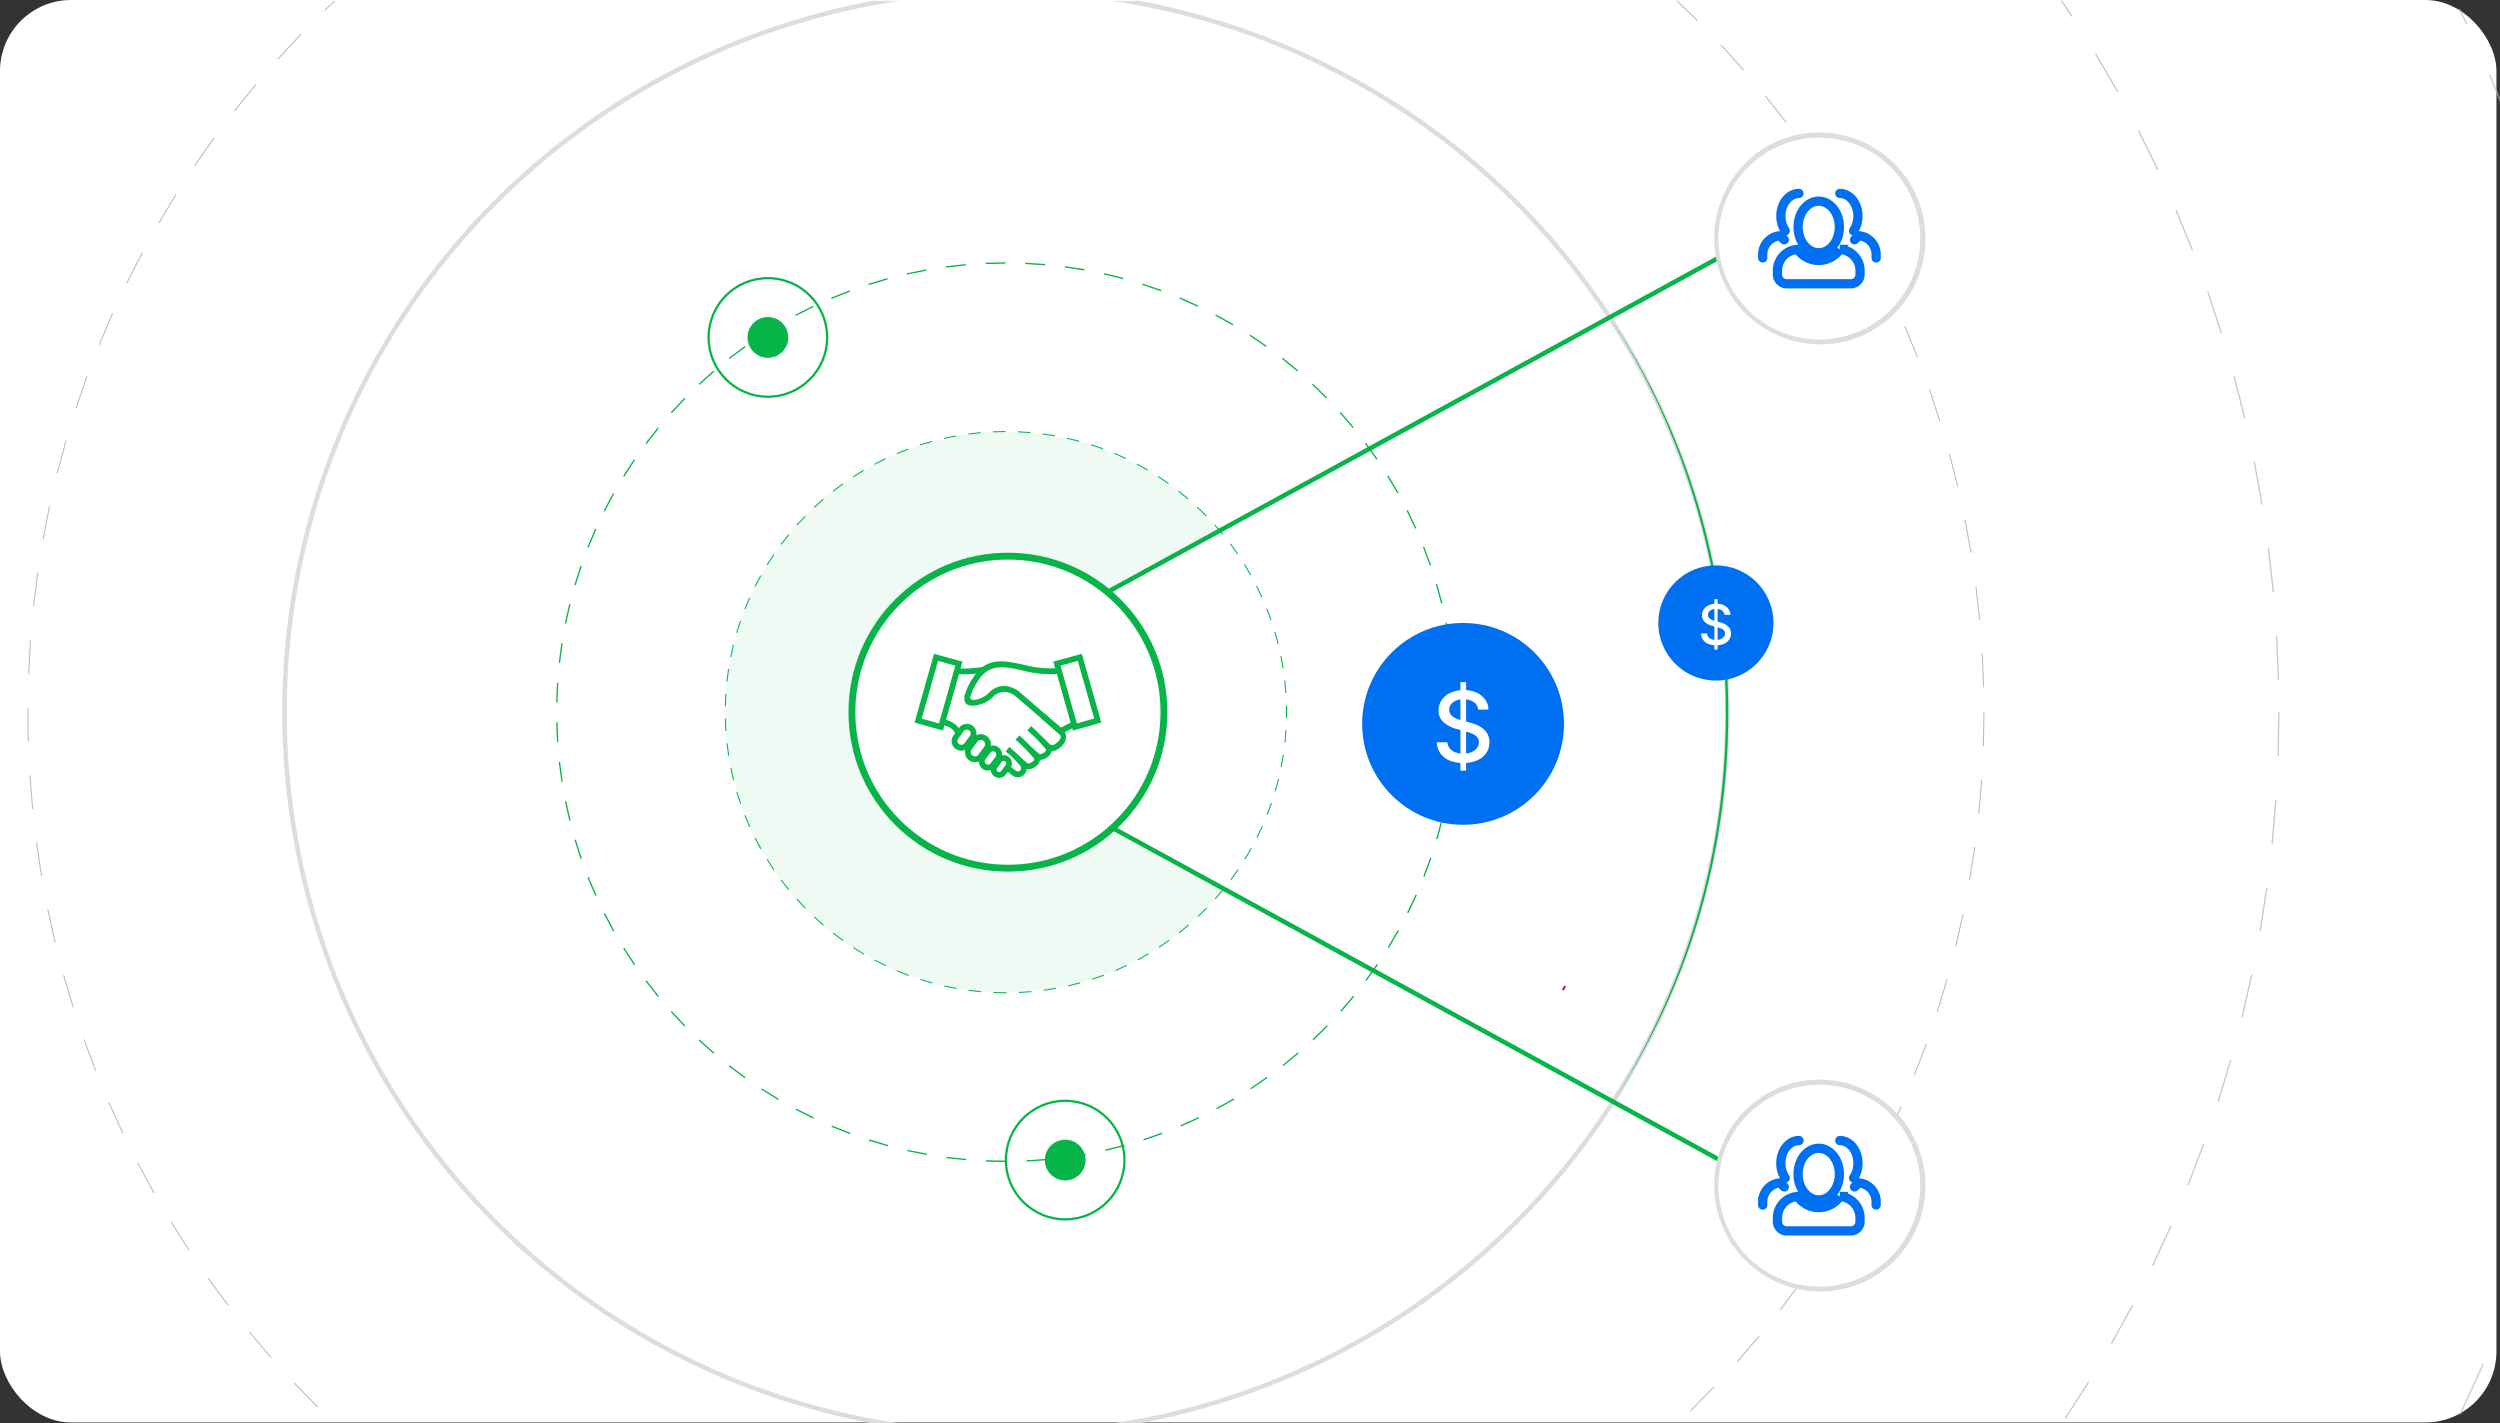 <svg xmlns="http://www.w3.org/2000/svg" width="351.5" height="200.121" xmlns:v="https://vecta.io/nano"><rect width="100%" height="100%" fill="#333333" stroke="none"/><style><![CDATA[.B{fill:none}.C{fill:#fff}.D{stroke-miterlimit:10}.E{fill:#07b447}.F{stroke:#07b447}.G{stroke-width:.644}.H{stroke-width:.322}.I{stroke-width:1.303}.J{stroke-linecap:round}]]></style><defs><clipPath id="A"><rect width="351" height="200" rx="10" fill="#eaeaea" opacity=".273" x="9179.256" y="-16007.162"/></clipPath><path id="B" d="M9434.561-15988.655a14.92 14.92 0 0 1 5.806 28.661c-7.57 3.111-16.233-.457-19.417-7.997s.302-16.237 7.811-19.492c1.835-.777 3.808-1.175 5.8-1.172zm0 29.1a14.19 14.19 0 0 0 5.525-27.255c-7.219-3.05-15.544.33-18.594 7.55s.33 15.544 7.55 18.593a14.1 14.1 0 0 0 5.519 1.115z"/><path id="C" d="M9437.425-15972.223a3.58 3.58 0 0 1-5.911 0 3 3 0 0 0-2.847 2.991v.556a1.3 1.3 0 0 0 1.291 1.291h9.028a1.3 1.3 0 0 0 1.291-1.291v-.556a3 3 0 0 0-2.854-2.991z"/><path id="D" d="M9442.541-15971.024v-.488a2.64 2.64 0 0 0-2.505-2.626 3.82 3.82 0 0 1-.531.568"/><path id="E" d="M9437.436-15980.087c1.408 0 2.55 1.427 2.55 3.188.008.738-.206 1.461-.615 2.076"/><path id="F" d="M9426.592-15971.024v-.488a2.64 2.64 0 0 1 2.505-2.626 3.82 3.82 0 0 0 .531.568"/><path id="G" d="M9431.692-15980.087c-1.408 0-2.55 1.427-2.55 3.188-.008.738.206 1.461.615 2.076"/></defs><rect width="351" height="200" rx="10" class="C"/><g transform="translate(-9178.756 16007.284)" clip-path="url(#A)"><path d="M9322.255-15769.588v-.149l4.75-.151.008.149-4.755.151zm-4.758-.01l-4.754-.172.008-.149 4.748.172zm14.26-.454l-.012-.149 4.727-.475.017.147-4.733.477zm-23.758-.052l-4.731-.5.018-.147 4.725.5-.013.149zm33.2-1.063l-.019-.144 4.683-.8.028.146-4.689.8zm-42.646-.1l-4.685-.823.028-.146 4.68.823-.023.146zm51.993-1.671l-.033-.145 4.617-1.125.038.144-4.622 1.126zm-61.332-.137l-4.617-1.147.038-.144 4.612 1.145zm70.533-2.276l-.042-.143 4.527-1.443.048.14-4.529 1.454zm-79.724-.179l-4.54-1.47.048-.14 4.535 1.469-.044.142zm88.739-2.858l-.052-.139 4.4-1.749.057.137-4.405 1.751zm-97.759-.229l-4.423-1.783.058-.137 4.419 1.781-.053.139zm106.511-3.426l-.062-.135 4.273-2.052.066.132-4.277 2.053zm-115.292-.293l-4.286-2.085.067-.132 4.282 2.083-.063.135zm123.776-3.962l-.071-.13 4.124-2.344.076.128-4.128 2.346zm-132.273-.355l-4.129-2.377.077-.128 4.125 2.374-.072.13zm140.447-4.478l-.08-.125 3.954-2.624.085.122-3.96 2.624zm-148.619-.416l-3.953-2.655.085-.122 3.949 2.653-.081.124zm156.444-4.973l-.088-.12 3.766-2.891.093.116-3.771 2.895zm-164.255-.472l-3.759-2.92.093-.116 3.755 2.918-.089.118zm171.7-5.446l-.1-.113 3.561-3.144.1.109-3.564 3.148zm-179.11-.522l-3.548-3.17.1-.109 3.544 3.167-.1.113zm186.129-5.895l-.1-.106 3.337-3.383.108.1-3.34 3.386zm-193.113-.565l-3.32-3.406.108-.1 3.317 3.4zm199.676-6.321l-.111-.1 3.1-3.606.115.1-3.1 3.609zm-206.2-.6l-3.078-3.624.115-.094 3.074 3.62zm212.275-6.722l-.117-.091 2.843-3.812.121.087-2.846 3.815zm-218.3-.629l-2.82-3.825.121-.086 2.817 3.821zm223.864-7.1l-.123-.082 2.574-4 .127.078-2.578 4.005zm-229.37-.645l-2.548-4.009.127-.078 2.546 4-.124.082zm234.385-7.452l-.129-.074 2.293-4.171.131.07-2.295 4.176zm-239.342-.65l-2.264-4.172.132-.068 2.262 4.168-.129.073zm243.786-7.78l-.142-.069 2-4.323.136.06-2 4.327zm-248.169-.639l-1.969-4.316.136-.059 1.967 4.312-.134.064zm252.019-8.084l-.138-.056 1.694-4.453.139.05-1.7 4.459zm-255.806-.614l-1.669-4.455.14-.05 1.667 4.45-.138.055zm259.041-8.363l-.142-.045 1.375-4.549.143.041-1.376 4.553zm-262.223-.6l-1.355-4.56.143-.039 1.354 4.554zm264.816-8.55l-.144-.036 1.055-4.633.145.03-1.056 4.639zm-267.373-.619l-1.034-4.643.146-.03 1.033 4.638zm269.315-8.7l-.146-.026.73-4.695.147.02-.732 4.7zm-271.222-.623l-.71-4.7.147-.02.709 4.7zm272.522-8.8l-.147-.015.4-4.734.149.01-.405 4.739zm-273.778-.628l-.383-4.741.148-.009.383 4.736-.148.015zm274.426-8.863h-.149l.081-4.751h.149l-.08 4.753zm-275.031-.631l-.061-4.124v-.633h.149q0 .315 0 .632l.061 4.12h-.149zm274.921-7.608l-.2-4.748.149-.009.2 4.754h-.149zm-274.728-1.9l-.149-.006.264-4.749.148.01-.264 4.744zm274.168-7.589l-.525-4.723.147-.019.525 4.727-.147.014zm-273.477-1.887l-.148-.016.59-4.72.147.021-.589 4.715zm272.265-7.537l-.85-4.675.146-.029.85 4.68-.146.024zm-270.928-1.868l-.146-.026.915-4.668.145.031-.914 4.663zm269.062-7.447l-1.172-4.6.143-.039 1.174 4.61-.145.034zm-267.071-1.844l-.144-.036 1.238-4.593.143.041-1.237 4.589zm264.567-7.322l-1.491-4.512.14-.049 1.492 4.517-.142.044zm-261.935-1.808l-.141-.046 1.559-4.509.14.051-1.558 4.5zm258.8-7.162l-1.8-4.383.137-.059 1.8 4.389-.138.053zm-255.523-1.789l-.138-.056 1.869-4.387.136.06-1.867 4.383zm251.781-6.915l-2.1-4.252.132-.068 2.1 4.257-.135.064zm-247.897-1.779l-.134-.065 2.169-4.244.131.07-2.166 4.239zm243.558-6.651l-2.387-4.1.128-.077 2.389 4.1zm-239.079-1.749l-.129-.074 2.457-4.081.126.079-2.454 4.076zm234.166-6.366l-2.665-3.927.122-.086 2.668 3.932zm-229.119-1.7l-.123-.084 2.732-3.9.12.087-2.729 3.898zm223.655-6.063l-2.93-3.736.115-.094 2.934 3.741-.118.089zm-218.065-1.631l-.117-.092 2.993-3.7.114.1-2.99 3.692zm212.077-5.74l-3.181-3.528.109-.1 3.185 3.531-.113.1zm-205.977-1.549l-.11-.1 3.239-3.485.107.1-3.236 3.482zm199.49-5.394l-3.417-3.3.1-.109 3.421 3.306zm-192.899-1.457l-.1-.107 3.469-3.253.1.11-3.465 3.249zm185.956-5.03l-3.638-3.061.094-.115 3.641 3.064-.1.113zm-178.916-1.345l-.1-.114 3.683-3.006.092.117-3.679 3zm171.537-4.65l-3.841-2.8.086-.122 3.845 2.808zm-164.079-1.228l-.088-.12 3.879-2.745.084.123-3.875 2.741zm156.302-4.247l-4.027-2.533.077-.128 4.032 2.536-.081.124zm-148.461-1.1l-.08-.125 4.057-2.469.075.128-4.052 2.466zm140.32-3.826l-4.2-2.25.068-.132 4.2 2.252zm-132.133-.965l-.071-.131 4.215-2.182.066.134-4.211 2.179zm123.667-3.388l-4.344-1.953.058-.137 4.349 1.955-.063.135zm-115.174-.821l-.062-.136 4.353-1.883.057.137-4.349 1.882zm106.42-2.934l-4.472-1.646.049-.14 4.477 1.649zm-97.647-.684l-.052-.139 4.487-1.581.047.14-4.482 1.58zm88.647-2.453l-4.563-1.327.039-.144 4.568 1.329-.044.142zm-79.63-.55l-.042-.143 4.586-1.264.037.144-4.581 1.264zm70.46-1.944l-4.644-1.006.029-.146 4.649 1.007-.034.145zm-61.26-.421l-.032-.145 4.663-.942.027.146-4.658.941zm51.94-1.429l-4.7-.682.019-.147 4.708.683-.024.146zm-42.593-.291l-.022-.147 4.716-.617.017.147-4.711.616zm33.167-.91l-4.738-.355.009-.149 4.743.356-.014.147zm-23.727-.161l-.012-.149 4.748-.291.006.149-4.741.291zm14.241-.388l-4.751-.035v-.149l4.757.033z" fill="#bbb"/><circle cx="9320.185" cy="-15907.155" r="101.429" stroke="#ddd" class="B G"/><g class="E"><path d="M9320.186-15843.902a65.07 65.07 0 0 1-2.8-.061l.008-.192 2.788.061h.119v.192h-.118zm2.914-.066l-.009-.192 2.782-.188.017.19-2.791.189zm-8.5-.178l-2.78-.306.025-.189 2.772.305-.017.19zm14.074-.323l-.026-.189 2.755-.433.034.188-2.763.434zm-19.618-.413l-2.742-.552.042-.187 2.733.55-.034.188zm25.122-.578l-.042-.187 2.705-.676.051.185-2.713.679zm-30.579-.648l-2.682-.794.059-.182 2.674.792-.051.185zm35.973-.831l-.059-.182 2.634-.915.067.179-2.642.918zm-41.307-.879l-2.606-1.033.074-.177 2.6 1.029-.067.18zm46.539-1.075l-.075-.177 2.537-1.143.082.173-2.545 1.147zm-51.7-1.108l-2.5-1.259.09-.17 2.495 1.256-.082.173zm56.741-1.3l-.09-.168 2.428-1.364.1.165-2.435 1.368zm-61.69-1.326l-2.38-1.475.1-.16 2.373 1.471zm66.5-1.511l-.1-.16 2.3-1.573.111.156-2.316 1.577zm-71.19-1.543l-2.24-1.678.118-.151 2.233 1.673-.111.156zm75.73-1.713l-.118-.151 2.154-1.77.125.145-2.16 1.775zm-80.134-1.74l-2.083-1.868.131-.139 2.077 1.862-.125.145zm84.375-1.9l-.131-.139 1.992-1.952.137.134-2 1.958zm-88.457-1.921l-1.911-2.042.143-.128 1.905 2.036-.137.134zm92.364-2.081l-.143-.128 1.814-2.12.149.121-1.819 2.127zm-96.1-2.084l-1.724-2.2.153-.115 1.719 2.194-.148.121zm99.639-2.247l-.153-.115 1.621-2.272.158.108-1.626 2.279zm-102.986-2.231l-1.523-2.342.163-.1 1.519 2.335-.158.108zm106.137-2.4l-.163-.1 1.415-2.407.167.093-1.419 2.413zm-109.079-2.349l-1.31-2.467.171-.086 1.306 2.459-.167.094zm111.811-2.546l-.171-.086 1.2-2.524.174.078-1.2 2.532zm-114.321-2.442l-1.086-2.57.178-.071 1.083 2.563-.175.078zm116.607-2.671l-.178-.071.968-2.622.181.063-.971 2.63zm-118.667-2.521l-.855-2.663.183-.055.852 2.655-.181.063zm120.49-2.781l-.183-.053.727-2.691.186.045-.73 2.7zm-122.08-2.585l-.614-2.729.188-.038.612 2.72zm123.42-2.849l-.188-.037.485-2.746.189.029-.486 2.758zm-124.527-2.63l-.37-2.772.19-.021.368 2.764-.189.029zm125.378-2.893l-.19-.021.24-2.779.19.013-.24 2.787zm-125.993-2.666l-.124-2.795h.192l.123 2.787zm126.352-2.916h-.192q.013-.651.013-1.3l-.017-1.485h.192l.017 1.49q0 .656-.013 1.308zm-126.286-2.671h-.192l.121-2.794.191.013-.12 2.781zm125.965-2.907l-.248-2.777.19-.021.248 2.785-.19.013zm-125.6-2.657l-.19-.021.367-2.773.189.029-.365 2.765zm124.982-2.884l-.493-2.744.188-.038.495 2.752-.189.03zm-124.13-2.627l-.187-.037.612-2.73.186.046-.61 2.72zm123.02-2.839l-.736-2.69.183-.055.738 2.7-.186.046zm-121.679-2.573l-.183-.055.855-2.671.181.063-.853 2.663zm120.088-2.77l-.972-2.614.178-.071.975 2.622-.181.063zm-118.266-2.518l-.178-.071 1.09-2.578.175.078-1.087 2.571zm116.208-2.661l-1.2-2.513.171-.086 1.2 2.52-.174.079zm-113.922-2.433l-.171-.086 1.314-2.474.167.093-1.31 2.467zm111.416-2.533l-1.417-2.4.163-.1 1.421 2.405zm-108.69-2.34l-.163-.1 1.526-2.347.158.108-1.522 2.34zm105.751-2.394l-1.623-2.265.153-.115 1.627 2.272-.158.108zm-102.606-2.217l-.153-.115 1.726-2.2.148.121-1.721 2.2zm99.263-2.24l-1.816-2.116.143-.128 1.821 2.121-.147.122zm-95.727-2.075l-.142-.128 1.912-2.042.137.134-1.906 2.037zm92-2.074l-1.994-1.949.131-.139 2 1.955-.137.134zm-88.1-1.913l-.131-.139 2.082-1.867.125.145-2.076 1.861zm84.031-1.9l-2.159-1.767.118-.151 2.165 1.773-.124.145zm-79.8-1.732l-.118-.151 2.237-1.675.111.156-2.231 1.671zm75.4-1.706l-2.307-1.572.1-.16 2.314 1.576-.111.156zm-70.868-1.533l-.1-.16 2.374-1.472.1.165-2.367 1.468zm66.192-1.5l-2.438-1.363.089-.17 2.445 1.367-.1.165zm-61.4-1.325l-.09-.169 2.493-1.256.082.173-2.481 1.247zm56.462-1.291l-2.55-1.141.074-.177 2.558 1.145-.082.173zm-51.438-1.1l-.074-.177 2.593-1.03.067.18-2.582 1.02zm46.293-1.073l-2.644-.91.058-.182 2.652.913-.066.18zm-41.068-.873l-.059-.182 2.681-.8.051.185-2.673.794zm35.75-.827l-2.707-.669.042-.187 2.716.671-.05.185zm-30.371-.642l-.042-.187 2.741-.554.034.188-2.733.553zm24.928-.575l-2.756-.426.025-.189 2.764.427-.034.188zm-19.44-.409l-.026-.189 2.78-.309.017.19-2.771.308zm13.913-.32l-2.783-.179.008-.192 2.791.181-.016.19zm-8.359-.174l-.009-.192 2.8-.064v.192l-2.788.064z"/><circle cx="9286.721" cy="-15959.842" r="2.863"/></g><circle cx="9286.721" cy="-15959.842" r="8.335" class="B F H"/><circle cx="9328.521" cy="-15844.176" r="2.863" class="E"/><circle cx="9328.52" cy="-15844.177" r="8.335" class="B F H"/><path d="M9350.245-15932.679a39.46 39.46 0 0 0-69.538 25.985 39.46 39.46 0 0 0 70.12 24.37l-15.647-8.561c4.724-4.269 7.361-10.38 7.224-16.746s-3.033-12.358-7.937-16.42z" fill="rgba(7,180,71,0.06)"/><circle cx="9320.47" cy="-15907.155" r="21.937" stroke-width=".966" class="C F"/><g fill-rule="evenodd" class="E"><path d="M9325.814-15903.207c.381.379.673.865 1.125.629.19-.1.365-.226.521-.374.267-.255.588-.679.332-1.017l-2.6-2.29.538-.61.843.771a16.43 16.43 0 0 1 1.9 1.738 1.51 1.51 0 0 1 .062 1.248 2.04 2.04 0 0 1-.521.75 3.1 3.1 0 0 1-.709.508c-.212.118-.448.187-.69.2l-.024.1c-.075.233-.214.441-.4.6-.169.149-.36.27-.566.361s-.427.145-.653.154c-.007.068-.02.135-.039.2-.075.233-.214.441-.4.6-.169.149-.36.27-.566.361a1.56 1.56 0 0 1-.855.14 1.29 1.29 0 0 1-.05.249h0a1.25 1.25 0 0 1-1.024.875 1.23 1.23 0 0 1-.848-.191 3.21 3.21 0 0 1-.248-.185l-.053-.041-.795-.614.5-.643.795.614.053.041.2.145c.086.057.189.081.291.068a.44.44 0 0 0 .219-.1c.065-.054.112-.126.137-.207h0a.65.65 0 0 0-.032-.41 14.2 14.2 0 0 0-2.1-2.1l.513-.631 1.193 1.07.535.508.1.092h0l.022.021.133.121.455.391c.185.132.181.159.391.1a1.55 1.55 0 0 0 .144-.06c.127-.054.245-.129.349-.22.073-.06.13-.138.164-.226.017-.075-.003-.154-.053-.212-.785-.932-1.642-1.801-2.562-2.6l.538-.61 1.9 1.815c.262.258.536.502.822.732.091.065.154.149.291.1l.214-.085c.127-.054.245-.129.349-.22.074-.059.13-.137.164-.226.017-.076-.003-.155-.053-.214a23.37 23.37 0 0 0-2.562-2.6l.538-.61 2.073 2.007z"/><path d="M9333.485-15906.088l-2.516-8.881-.109-.388-.388.106-3.22.884-.4.109.111.393.152.537c-1.502.062-3.005-.106-4.456-.5-2.8-.61-5.22-1.138-7.091 1.844h0c-.533.761-.934 1.606-1.186 2.5-.176 1 .215 1.641 1.8 1.35.798-.169 1.534-.554 2.129-1.112a2.2 2.2 0 0 1 2.306-.651c.405.131.775.351 1.085.643l5.127 4.418h0l.742.653.207.181.244-.125 1.487-.755.091.32.39-.111 3.211-.909.391-.111-.111-.391h0zm-5.582 1.108l-.535-.47h0l-5.141-4.432a3.5 3.5 0 0 0-1.307-.774l-.017-.007-.038-.014c-1.088-.375-2.295-.059-3.061.8a3.8 3.8 0 0 1-1.764.954c-.718.132-.909-.073-.849-.412a7.68 7.68 0 0 1 1.072-2.212h0c1.564-2.5 3.731-2.025 6.23-1.48 1.58.43 3.22.597 4.854.494l1.942 6.854-1.383.7h0zm2.259-.59l-2.3-8.123 2.435-.668 2.3 8.1z"/><path d="M9313.972-15913.866l-.162.571c1.091.036 2.184-.049 3.256-.256l.178.793a15.88 15.88 0 0 1-3.661.27l-1.815 6.407c.689.217 1.986.781 2.09 1.974l-.812.07c-.063-.723-.978-1.1-1.5-1.265l-.1.344-.111.391-.39-.111-3.211-.909-.391-.111.111-.39 2.516-8.881.109-.388.388.106 3.22.884.4.109-.113.391h0zm-3.194 8.3l2.3-8.123-2.435-.668-2.3 8.1z"/><path d="M9320.078-15900.23h0c-.077-.056-.173-.078-.267-.063a.36.36 0 0 0-.236.138l-.629.853h0c-.115.159-.082.381.074.5l.012.01c.075.05.166.07.255.055a.36.36 0 0 0 .236-.138l.631-.855c.056-.077.078-.173.063-.267a.37.37 0 0 0-.14-.234h0zm-4.582-5.013c.29.213.483.534.537.89a1.34 1.34 0 0 1-.007.444c.475-.24 1.045-.194 1.475.121h0a1.41 1.41 0 0 1 .555 1.355l.126-.026c.334-.051.675.033.947.234l.021.017a1.28 1.28 0 0 1 .485.82 1.22 1.22 0 0 1 .01.3.4.4 0 0 1 .044-.007 1.17 1.17 0 0 1 .868.215h0c.25.184.417.46.463.767s-.032.62-.217.869l-.631.855a1.17 1.17 0 0 1-1.636.248h0a1.17 1.17 0 0 1-.463-.769q-.008-.051-.01-.1c-.071.024-.145.042-.219.053a1.27 1.27 0 0 1-.947-.236h0c-.271-.201-.451-.502-.5-.836-.011-.066-.016-.133-.014-.2-.107.045-.219.076-.333.094-.369.056-.745-.037-1.046-.258h0c-.302-.222-.502-.555-.557-.926a1.37 1.37 0 0 1 .022-.533c-.562.252-1.223.093-1.61-.386s-.403-1.159-.039-1.655h0l.783-1.061c.443-.602 1.29-.732 1.894-.291h0zm-.268 1.01a.54.54 0 0 0-.212-.355h0a.55.55 0 0 0-.405-.1.54.54 0 0 0-.357.212l-.783 1.06h0c-.165.241-.11.57.125.744s.565.132.748-.096h0l.783-1.06h0a.55.55 0 0 0 .1-.405h0zm2.025 1.492a.59.59 0 0 0-.232-.391h0a.6.6 0 0 0-.837.123l-.827 1.121c-.093.128-.131.288-.108.444a.6.6 0 0 0 .232.391h0a.6.6 0 0 0 .837-.123h0l.827-1.121c.094-.128.133-.289.108-.446zm1.58 1.476c-.017-.12-.082-.228-.179-.3h0a.46.46 0 0 0-.345-.084.45.45 0 0 0-.3.181l-.014.017-.7.955h0c-.073.099-.102.223-.082.344a.46.46 0 0 0 .181.3h0c.099.073.224.102.345.082a.46.46 0 0 0 .3-.181l.718-.972c.07-.101.098-.224.079-.345z"/></g><g class="B D F G"><path d="M9334.466-15924.047l87.757-47.997m-87.314 81.021l87.314 47.755"/></g><path d="M9320.188-15867.622c-.584 0-1.172-.013-1.749-.038l.006-.149 1.741.038h.102v.149h-.1zm1.848-.042l-.007-.149 1.738-.119.013.147-1.744.12zm-5.348-.109l-1.738-.192.02-.147 1.731.191-.013.149zm8.822-.206l-.02-.147 1.72-.272.027.146-1.727.273zm-12.286-.255l-1.713-.344.033-.145 1.707.343-.026.146zm15.726-.367l-.033-.145 1.689-.423.039.143-1.7.426zm-19.136-.4l-1.676-.5.045-.142 1.67.494-.039.144zm22.507-.528l-.046-.142 1.644-.572.052.139-1.646.575zm-25.833-.544l-1.628-.645.057-.137 1.623.643zm29.11-.681l-.058-.137 1.584-.714.064.134-1.59.718zm-32.336-.682l-1.564-.787.07-.131 1.558.784-.064.135zm35.483-.823l-.07-.131 1.516-.852.076.128-1.525.859zm-38.574-.82l-1.488-.922.081-.124 1.482.918-.076.128zm41.578-.958l-.081-.124 1.435-.983.087.121-1.441.987zm-44.511-.949l-1.4-1.048.092-.117 1.395 1.045-.086.121zm47.345-1.087l-.092-.117 1.344-1.106.1.113-1.352 1.11zm-50.1-1.072l-1.3-1.168.1-.108 1.3 1.163-.1.113zm52.75-1.209l-.1-.108 1.243-1.22.106.1-1.25 1.233zm-55.3-1.181l-1.194-1.276.111-.1 1.19 1.27zm57.741-1.321l-.111-.1 1.132-1.324.115.094-1.136 1.329zm-60.073-1.282l-1.078-1.375.119-.089 1.074 1.37zm62.286-1.425l-.119-.089 1.011-1.419.123.084-1.015 1.425zm-64.378-1.37l-.953-1.464.127-.078.949 1.458-.123.084zm66.345-1.524l-.127-.078.883-1.5.13.072-.886 1.509zm-68.186-1.439l-.819-1.541.133-.067.816 1.535-.129.073zm69.889-1.613l-.133-.066.747-1.577.136.06-.749 1.583zm-71.458-1.5l-.679-1.606.138-.055.676 1.6-.136.06zm72.886-1.693l-.138-.055.6-1.638.14.049-.606 1.644zm-74.173-1.552l-.534-1.664.142-.042.533 1.657-.14.049zm75.31-1.763l-.143-.042.454-1.681.145.036-.455 1.687zm-76.3-1.588l-.384-1.705.146-.029.383 1.7-.144.036zm77.14-1.806l-.146-.029.3-1.715.147.022-.3 1.722zm-77.832-1.62l-.231-1.733.147-.016.23 1.726-.147.023zm78.358-1.842l-.148-.016.149-1.735.148.009-.149 1.742zm-78.748-1.639l-.078-1.746h.149l.077 1.74-.148.009zm78.97-1.848h-.149q.008-.4.008-.794 0-.475-.011-.947h.149q.011.474.011.951 0 .4-.008.8zm-78.9-1.642h-.149l.075-1.746.148.009-.075 1.74zm78.669-1.842l-.156-1.735.147-.016.157 1.74zm-78.444-1.629l-.147-.016.229-1.734.147.023-.228 1.727zm78.054-1.828l-.309-1.714.146-.03.31 1.721zm-77.521-1.615l-.146-.029.382-1.706.144.036-.38 1.7zm76.828-1.8l-.46-1.679.142-.043.462 1.686-.144.036zm-75.992-1.581l-.142-.042.534-1.67.14.049-.532 1.663zm75-1.756l-.608-1.632.138-.055.61 1.638-.14.049zm-73.859-1.545l-.138-.055.68-1.614.136.06-.678 1.608zm72.572-1.686l-.749-1.569.133-.067.752 1.574-.135.062zm-71.146-1.5l-.133-.066.821-1.547.129.073-.817 1.54zm69.579-1.6l-.885-1.5.126-.079.889 1.5-.129.073zm-67.877-1.439l-.127-.078.954-1.467.123.084-.95 1.461zm66.041-1.516l-1.014-1.414.119-.089 1.018 1.419-.123.084zm-64.078-1.364l-.119-.089 1.078-1.376.115.094-1.074 1.372zm61.989-1.419l-1.134-1.32.11-.1 1.139 1.325-.115.094zm-59.784-1.277l-.111-.1 1.194-1.277.106.1-1.19 1.271zm57.454-1.314l-1.246-1.216.1-.109 1.251 1.221zm-55.02-1.176l-.1-.108 1.3-1.166.1.113-1.3 1.162zm52.475-1.2l-1.349-1.1.092-.117 1.354 1.107-.1.113zm-49.832-1.067l-.092-.117 1.4-1.047.086.121-1.394 1.043zm47.088-1.082l-1.441-.981.081-.124 1.446.984-.086.121zm-44.259-.945l-.081-.124 1.484-.92.076.128-1.478.917zm41.335-.953l-1.522-.85.07-.131 1.528.853-.076.128zm-38.34-.814l-.07-.131 1.558-.785.064.135-1.552.782zm35.259-.817l-1.593-.712.057-.137 1.6.715-.064.135zm-32.122-.677l-.058-.137 1.621-.644.052.139-1.614.642zm28.909-.676l-1.651-.567.045-.142 1.657.57-.051.139zm-25.65-.536l-.045-.142 1.675-.5.039.143-1.67.5zm22.324-.524l-1.691-.417.033-.145 1.7.419-.039.144zm-18.965-.393l-.033-.145 1.713-.347.026.146-1.707.345zm15.567-.363l-1.721-.265.019-.147 1.728.266zm-12.14-.253l-.02-.147 1.737-.194.013.147-1.731.194zm8.688-.2l-1.738-.113.006-.149 1.744.113-.013.149zm-5.22-.109l-.007-.149 1.747-.041v.149l-1.741.041z" class="E"/><circle cx="9434.564" cy="-15973.738" r="14.552" class="C"/><use href="#B" fill="#ddd"/><g stroke="#0070f3" class="B I"><use href="#C" class="D"/><ellipse cx="9434.469" cy="-15975.372" rx="2.904" ry="3.631"/><g class="D J"><use href="#D"/><use href="#E"/><use href="#F"/><use href="#G"/></g></g><circle cx="9434.564" cy="-15840.571" r="14.552" class="C"/><path d="M9434.561-15855.488a14.92 14.92 0 0 1 5.806 28.661c-7.57 3.111-16.233-.457-19.417-7.997s.302-16.237 7.811-19.492c1.835-.777 3.808-1.175 5.8-1.172zm0 29.1a14.19 14.19 0 0 0 5.525-27.255c-7.219-3.05-15.544.33-18.594 7.55s.33 15.544 7.55 18.593a14.1 14.1 0 0 0 5.519 1.115z" fill="#ddd"/><g stroke="#0070f3" class="B I"><path d="M9437.425-15839.055a3.58 3.58 0 0 1-5.911 0 3 3 0 0 0-2.847 2.991v.556a1.3 1.3 0 0 0 1.291 1.291h9.028a1.3 1.3 0 0 0 1.291-1.291v-.556a3 3 0 0 0-2.854-2.991z" class="D"/><ellipse cx="9434.469" cy="-15842.205" rx="2.904" ry="3.631"/><g class="D J"><path d="M9442.541-15837.857v-.488a2.64 2.64 0 0 0-2.505-2.626 3.82 3.82 0 0 1-.531.568m-2.069-6.522c1.408 0 2.55 1.427 2.55 3.188.008.738-.206 1.461-.615 2.076m-12.779 3.804v-.488a2.64 2.64 0 0 1 2.505-2.626 3.82 3.82 0 0 0 .531.568m2.064-6.522c-1.408 0-2.55 1.427-2.55 3.188-.008.738.206 1.461.615 2.076"/></g></g><path d="M9405.085-15962.67c19.151 28.363 21.979 66.56 7.534 97.544a101.39 101.39 0 0 1-7.054 12.749 101.33 101.33 0 0 0 6.884-12.827c14.217-31.007 11.338-68.943-7.364-97.466z" class="E"/><circle cx="9384.464" cy="-15905.507" r="14.189" fill="#0070f3"/><path d="M9386.584-15907.515a1.43 1.43 0 0 0-.642-1.072 2.48 2.48 0 0 0-1.42-.382c-.363-.009-.723.057-1.06.192-.274.11-.513.291-.693.525a1.24 1.24 0 0 0-.246.756 1.1 1.1 0 0 0 .168.613 1.42 1.42 0 0 0 .442.431 3.08 3.08 0 0 0 .591.287l.608.188.972.253a7.46 7.46 0 0 1 .978.316c.332.132.645.309.929.525a2.55 2.55 0 0 1 .693.807c.185.356.276.752.265 1.153a2.66 2.66 0 0 1-.435 1.5c-.314.457-.751.817-1.26 1.036a4.74 4.74 0 0 1-1.992.38 4.83 4.83 0 0 1-1.935-.355c-.512-.211-.955-.56-1.279-1.009a2.9 2.9 0 0 1-.511-1.554h1.508a1.52 1.52 0 0 0 .353.9c.213.243.487.426.793.53.341.118.701.177 1.062.173a3 3 0 0 0 1.136-.2 1.87 1.87 0 0 0 .785-.564c.191-.241.293-.541.287-.849a1.05 1.05 0 0 0-.251-.725 1.9 1.9 0 0 0-.676-.467 6.69 6.69 0 0 0-.96-.326l-1.177-.321a4.56 4.56 0 0 1-1.894-.958 2.15 2.15 0 0 1-.7-1.673c-.01-.537.153-1.064.467-1.5a3.08 3.08 0 0 1 1.264-1c.568-.246 1.181-.368 1.8-.358a4.25 4.25 0 0 1 1.787.355 3.02 3.02 0 0 1 1.223.975c.299.415.462.912.467 1.423h-1.449zm-2.495 8.589v-12.45h.8v12.45z" class="C"/><circle cx="9420.011" cy="-15919.695" r="8.1" fill="#0070f3"/><path d="M9421.222-15920.842c-.022-.249-.156-.475-.366-.612-.242-.153-.525-.229-.811-.218-.207-.005-.413.033-.605.11a.94.94 0 0 0-.4.3.71.71 0 0 0-.14.432c-.002.124.033.246.1.35a.81.81 0 0 0 .253.246 1.76 1.76 0 0 0 .337.164c.114.042.23.077.347.107l.555.144a4.25 4.25 0 0 1 .558.18 2.24 2.24 0 0 1 .53.3c.164.124.301.281.4.461.105.203.157.429.151.658a1.52 1.52 0 0 1-.248.858c-.179.261-.428.466-.719.591a2.7 2.7 0 0 1-1.137.217 2.76 2.76 0 0 1-1.1-.2 1.7 1.7 0 0 1-.73-.576 1.66 1.66 0 0 1-.292-.887h.861c.009.188.08.368.2.512a1.05 1.05 0 0 0 .453.3 1.8 1.8 0 0 0 .607.1c.221.004.441-.035.648-.115.175-.066.329-.177.448-.322.109-.138.167-.309.164-.485a.6.6 0 0 0-.143-.414c-.108-.116-.239-.207-.386-.266-.178-.076-.361-.138-.548-.186l-.672-.183a2.6 2.6 0 0 1-1.081-.547c-.268-.244-.414-.593-.4-.955a1.42 1.42 0 0 1 .266-.858 1.76 1.76 0 0 1 .722-.571c.324-.139.674-.207 1.027-.2.35-.008.698.06 1.02.2.278.121.52.313.7.557.171.237.264.52.267.812h-.827zm-1.424 4.9v-7.107h.455v7.107z" class="C"/><path stroke="#e2066f" d="M9398.79-15868.29l-.268-.143" class="B D G"/><g fill="#bbb"><path d="M9322.879-15728.094v-.193l6.182-.2.01.193-6.189.2zm-6.191-.014l-6.187-.224.011-.193 6.18.224zm18.56-.591l-.016-.193 6.153-.619.023.192-6.16.62zm-30.923-.068l-6.157-.648.023-.192 6.15.646-.017.193zm43.218-1.384l-.029-.192 6.1-1.043.036.19-6.1 1.044zm-55.508-.127l-6.1-1.071.037-.19 6.092 1.071-.03.19zm67.672-2.175l-.042-.189 6.009-1.464.049.187-6.016 1.465zm-79.828-.175l-6.009-1.492.05-.187 6 1.491zm91.8-2.962l-.055-.186 5.892-1.878.062.183-5.895 1.881zm-103.766-.233l-5.909-1.913.063-.183 5.9 1.912-.057.184zm115.495-3.734l-.068-.181 5.73-2.276.074.178-5.733 2.28zm-127.241-.3l-5.757-2.321.076-.178 5.751 2.318-.069.181zm138.632-4.459l-.08-.175 5.562-2.67.086.172-5.565 2.675zm-150.061-.382l-5.579-2.714.088-.172 5.573 2.711-.082.175zm161.1-5.157l-.092-.169 5.367-3.051.1.166-5.373 3.053zm-172.162-.462l-5.374-3.093.1-.166 5.368 3.091-.094.169zm182.8-5.829l-.1-.163 5.147-3.415.11.159-5.145 3.421zm-193.438-.542l-5.145-3.455.11-.159 5.14 3.452-.105.162zm203.63-6.47l-.115-.156 4.9-3.763.121.151-4.908 3.768zm-213.79-.614l-4.893-3.8.122-.151 4.887 3.8-.116.154zm223.474-7.089l-.125-.147 4.634-4.093.13.142-4.639 4.1zm-233.124-.679l-4.618-4.126.131-.142 4.613 4.122-.126.147zm242.26-7.673l-.136-.137 4.343-4.4.141.133-4.348 4.408zm-251.35-.736l-4.322-4.433.141-.133 4.317 4.428zm259.891-8.229l-.145-.128 4.032-4.693.15.124-4.037 4.7zm-268.381-.783l-4.006-4.717.15-.122 4 4.711zm276.29-8.749l-.153-.118 3.7-4.961.157.113-3.7 4.966zm-284.136-.818l-3.671-4.979.158-.112 3.666 4.973zm291.375-9.241l-.16-.107 3.35-5.207.165.1-3.355 5.213zm-298.541-.84l-3.317-5.218.165-.1 3.314 5.212-.162.107zm305.069-9.7l-.168-.1 2.984-5.429.171.091-2.987 5.435zm-311.52-.846l-2.947-5.431.172-.089 2.944 5.425-.169.1zm317.303-10.123l-.174-.085 2.6-5.626.177.079-2.6 5.632zm-323.009-.832l-2.563-5.618.178-.077 2.56 5.612-.175.083zm328.02-10.521l-.18-.073 2.2-5.8.181.065-2.206 5.8zm-332.949-.8l-2.172-5.8.182-.065 2.17 5.792-.18.071zm337.16-10.885l-.184-.059 1.789-5.92.186.053-1.791 5.926zm-341.3-.784l-1.764-5.935.187-.051 1.762 5.928zm344.678-11.128l-.187-.047 1.373-6.03.189.039-1.375 6.037zm-348-.8l-1.346-6.043.19-.039 1.345 6.037zm350.533-11.319l-.19-.033.951-6.111.192.026-.952 6.118zm-353.015-.811l-.924-6.121.192-.026.922 6.115zm354.706-11.455l-.192-.02.526-6.162.193.014-.527 6.168zm-356.342-.817l-.5-6.171.193-.012.5 6.164-.193.02zm357.188-11.533l-.193-.006.105-6.183h.193l-.105 6.189zm-357.972-.821l-.079-5.368v-.824h.193q0 .41 0 .823l.079 5.362-.193.006zm357.827-9.906l-.259-6.18.193-.012.259 6.187h-.193zm-357.578-2.469l-.193-.008.344-6.181.193.014-.343 6.175zm356.853-9.878l-.683-6.147.192-.024.683 6.153-.192.018zm-355.95-2.457l-.192-.021.768-6.143.191.027-.767 6.137zm354.372-9.81l-1.106-6.085.19-.038 1.106 6.091zm-352.63-2.434l-.19-.033 1.191-6.076.189.041-1.19 6.068zm350.2-9.693l-1.526-5.993.186-.051 1.529 6-.189.044zm-347.612-2.4l-.18-.047 1.611-5.979.186.053-1.61 5.973zm344.353-9.531l-1.94-5.873.183-.063 1.942 5.879-.184.057zm-340.927-2.353l-.184-.06 2.03-5.869.182.066-2.028 5.863zm336.843-9.321l-2.337-5.7.178-.077 2.339 5.713-.18.069zm-332.585-2.329l-.179-.073 2.433-5.71.177.079-2.427 5.704zm327.713-9l-2.729-5.534.172-.089 2.732 5.54-.175.083zm-322.651-2.313l-.174-.085 2.823-5.524.171.091-2.82 5.518zm317.008-8.66l-3.106-5.336.166-.1 3.109 5.342zm-311.179-2.277l-.168-.1 3.2-5.312.164.1-3.196 5.312zm304.784-8.286l-3.469-5.111.159-.112 3.472 5.117zm-298.214-2.21l-.16-.109 3.556-5.076.156.113-3.552 5.072zm291.1-7.891l-3.814-4.863.15-.122 3.818 4.869-.154.116zm-283.825-2.125l-.153-.119 3.9-4.817.148.124-3.895 4.812zm276.033-7.469l-4.141-4.592.142-.131 4.145 4.6-.147.127zm-268.088-2.018l-.144-.13 4.215-4.536.14.134-4.212 4.531zm259.65-7.021l-4.447-4.3.131-.142 4.453 4.3zm-251.076-1.894l-.134-.139 4.515-4.234.13.144-4.51 4.229zm242.036-6.549l-4.735-3.984.122-.15 4.739 3.987-.127.147zm-232.873-1.751l-.125-.148 4.794-3.913.119.153-4.788 3.908zm223.268-6.049l-5-3.65.112-.159 5 3.654zm-213.561-1.6l-.114-.156 5.049-3.573.109.16-5.043 3.568zm203.438-5.528l-5.242-3.3.1-.166 5.248 3.3-.106.162zm-193.232-1.433l-.1-.163 5.28-3.214.1.166-5.28 3.211zm182.636-4.98l-5.46-2.928.089-.172 5.465 2.931zm-171.981-1.259l-.092-.171 5.487-2.84.086.174-5.481 2.837zm160.962-4.41l-5.654-2.542.076-.178 5.66 2.545-.082.175zm-149.912-1.068l-.08-.177 5.666-2.451.074.178-5.66 2.45zm138.512-3.816l-5.821-2.143.063-.183 5.827 2.146zm-127.094-.891l-.067-.181 5.84-2.058.061.183-5.833 2.056zm115.382-3.191l-5.939-1.727.051-.187 5.946 1.73-.057.184zm-103.642-.716l-.054-.186 5.969-1.646.048.187-5.963 1.645zm91.71-2.531l-6.044-1.31.038-.19 6.051 1.311-.045.189zm-79.732-.549l-.042-.189 6.069-1.226.035.19-6.062 1.226zm67.6-1.86l-6.121-.887.024-.192 6.127.889-.031.19zm-55.436-.378l-.029-.192 6.139-.8.022.192-6.132.8zm43.17-1.184l-6.167-.462.011-.193 6.173.464-.018.192zm-30.882-.206l-.015-.193 6.18-.379.008.193-6.173.379zm18.535-.5l-6.185-.042v-.193l6.192.042z" opacity=".8"/><path d="M9323.602-15680.063v-.245l7.84-.249.012.245-7.849.249zm-7.855-.017l-7.847-.285.013-.245 7.838.285zm23.539-.749l-.02-.245 7.8-.785.029.243-7.812.787zm-39.217-.086l-7.809-.821.03-.243 7.8.819-.021.245zm54.81-1.755l-.037-.243 7.731-1.322.046.242-7.739 1.324zm-70.4-.158l-7.734-1.358.047-.242 7.725 1.358-.038.242zm85.824-2.758l-.054-.24 7.62-1.856.062.238-7.629 1.858zm-101.235-.223l-7.621-1.893.063-.238 7.612 1.891zm116.428-3.757l-.07-.236 7.473-2.381.079.232-7.482 2.381zm-131.6-.3l-7.494-2.426.08-.232 7.486 2.425-.072.234zm146.473-4.735l-.086-.23 7.267-2.886.094.226-7.274 2.891zm-161.37-.379l-7.3-2.943.1-.226 7.294 2.939-.088.23zm175.817-5.655l-.1-.222 7.054-3.387.109.218-7.062 3.393zm-190.311-.482l-7.075-3.442.111-.219 7.067 3.438-.1.222zm204.315-6.541l-.117-.215 6.807-3.869.125.211-6.815 3.872zm-218.341-.586l-6.816-3.923.126-.211 6.808 3.919-.119.215zm231.834-7.392l-.132-.207 6.527-4.331.14.2-6.534 4.337zm-245.324-.687l-6.525-4.382.14-.2 6.518 4.379-.133.205zm258.24-8.209l-.146-.2 6.217-4.772.153.192-6.224 4.778zm-271.134-.777l-6.205-4.82.154-.192 6.2 4.816-.148.2zm283.415-8.99l-.159-.186 5.877-5.19.165.18-5.883 5.2zm-295.655-.864l-5.857-5.233.167-.18 5.85 5.228-.16.186zm307.24-9.731l-.173-.174 5.508-5.584.178.169-5.514 5.59zm-318.768-.933l-5.481-5.621.178-.169 5.475 5.616zm329.6-10.434l-.184-.163 5.114-5.952.19.157-5.119 5.958zm-340.367-.993l-5.08-5.983.19-.155 5.074 5.975zm350.4-11.1l-.194-.149 4.693-6.292.2.144-4.7 6.3zm-360.349-1.038l-4.655-6.314.2-.142 4.649 6.307zm369.53-11.717l-.2-.136 4.249-6.6.209.128-4.255 6.611zm-378.618-1.065l-4.206-6.617.209-.128 4.2 6.61-.205.136zm386.9-12.3l-.213-.123 3.784-6.885.217.115-3.788 6.893zm-395.078-1.073l-3.738-6.887.218-.113 3.734 6.88-.214.121zm402.41-12.841l-.22-.107 3.3-7.136.224.1-3.3 7.143zm-409.648-1.055l-3.251-7.125.225-.1 3.247 7.117-.221.105zm416-13.343l-.228-.092 2.8-7.351.23.082-2.8 7.361zm-422.252-1.014l-2.755-7.353.231-.082 2.752 7.345-.228.09zm427.6-13.809l-.234-.075 2.269-7.508.236.067-2.271 7.516zm-432.848-.994l-2.237-7.528.237-.065 2.234 7.518zm437.124-14.106l-.238-.059 1.741-7.647.24.05-1.743 7.657zm-441.337-1.013l-1.707-7.664.241-.05 1.705 7.656zm444.555-14.355l-.242-.042 1.206-7.75.243.034-1.207 7.758zm-447.7-1.028l-1.171-7.763.243-.033 1.17 7.756zm449.848-14.527l-.243-.025.667-7.815.245.017-.669 7.823zm-451.922-1.036l-.632-7.827.244-.015.632 7.817-.244.025zm452.992-14.63l-.245-.008.133-7.842h.245l-.136 7.847zm-453.99-1.042l-.1-6.808v-1.045h.245q0 .52 0 1.044l.1 6.8-.245.008zm453.803-12.569l-.329-7.837.245-.015.329 7.847-.245.006zm-453.49-3.131l-.245-.01.436-7.839.244.017-.436 7.831zm452.565-12.523l-.866-7.8.243-.031.866 7.8-.243.023zm-451.425-3.115l-.244-.027.974-7.791.242.035-.972 7.783zm449.425-12.441l-1.4-7.717.241-.048 1.4 7.725zm-447.21-3.089l-.242-.042 1.511-7.706.24.052-1.51 7.695zm444.136-12.293l-1.935-7.6.236-.065 1.939 7.61-.24.056zm-440.851-3.044l-.238-.059 2.044-7.582.236.067-2.042 7.575zm436.718-12.087l-2.461-7.448.232-.08 2.463 7.456-.234.073zm-432.373-2.984l-.233-.077 2.574-7.443.231.084-2.572 7.435zm427.194-11.821l-2.964-7.235.226-.1 2.966 7.245-.228.088zm-421.793-2.954l-.227-.092 3.086-7.241.224.1-3.083 7.233zm415.615-11.418l-3.46-7.019.219-.113 3.464 7.026-.222.105zm-409.2-2.937l-.22-.107 3.58-7.005.217.115-3.577 7zm402.038-10.975l-3.94-6.768.211-.126 3.943 6.774zm-394.645-2.888l-.213-.123 4.056-6.737.208.13-4.051 6.73zm386.535-10.508l-4.4-6.482.2-.142 4.4 6.49zm-378.2-2.8l-.2-.138 4.509-6.437.2.144-4.512 6.428zm369.181-10.011l-4.837-6.168.19-.155 4.842 6.175-.2.148zm-359.957-2.694l-.194-.151 4.941-6.109.188.157-4.935 6.103zm350.073-9.473l-5.252-5.824.18-.167 5.257 5.829-.186.161zm-340-2.559l-.182-.165 5.346-5.753.177.171-5.341 5.747zm329.3-8.9l-5.64-5.451.167-.18 5.647 5.458zm-318.421-2.4l-.171-.176 5.726-5.369.165.182-5.72 5.364zm306.956-8.3l-6-5.053.155-.19 6.01 5.057-.161.186zm-295.338-2.232l-.158-.188 6.079-4.962.151.194-6.073 4.956zm283.154-7.675l-6.341-4.629.142-.2 6.347 4.634zm-270.843-2.027l-.145-.2 6.4-4.531.138.2-6.4 4.525zm258-7.011l-6.648-4.181.126-.211 6.655 4.187-.134.205zm-245.057-1.816l-.131-.207 6.7-4.076.124.211-6.693 4.072zm231.624-6.315l-6.925-3.713.113-.219 6.93 3.717zm-218.11-1.594l-.117-.217 6.958-3.6.109.22-6.95 3.597zm204.136-5.593l-7.17-3.224.1-.226 7.179 3.228-.1.222zm-190.117-1.358l-.1-.224 7.184-3.11.094.226-7.178 3.107zm175.665-4.84l-7.382-2.718.08-.232 7.39 2.722zm-161.184-1.13l-.085-.23 7.406-2.61.078.232-7.4 2.608zm146.328-4.047l-7.532-2.19.064-.238 7.54 2.194-.073.234zm-131.445-.907l-.069-.236 7.57-2.087.061.238-7.562 2.085zm116.309-3.21l-7.665-1.661.047-.239 7.674 1.663-.057.24zm-101.118-.7l-.053-.24 7.7-1.555.044.242-7.691 1.553zm85.734-2.359l-7.762-1.125.031-.243 7.771 1.127-.039.242zm-70.308-.481l-.036-.243 7.785-1.018.028.243-7.777 1.022zm54.749-1.5l-7.821-.587.014-.245 7.829.588-.022.243zm-39.165-.26l-.019-.245 7.837-.48.01.245-7.828.48zm23.507-.64l-7.844-.054v-.245l7.852.054z" opacity=".6"/></g></g></svg>